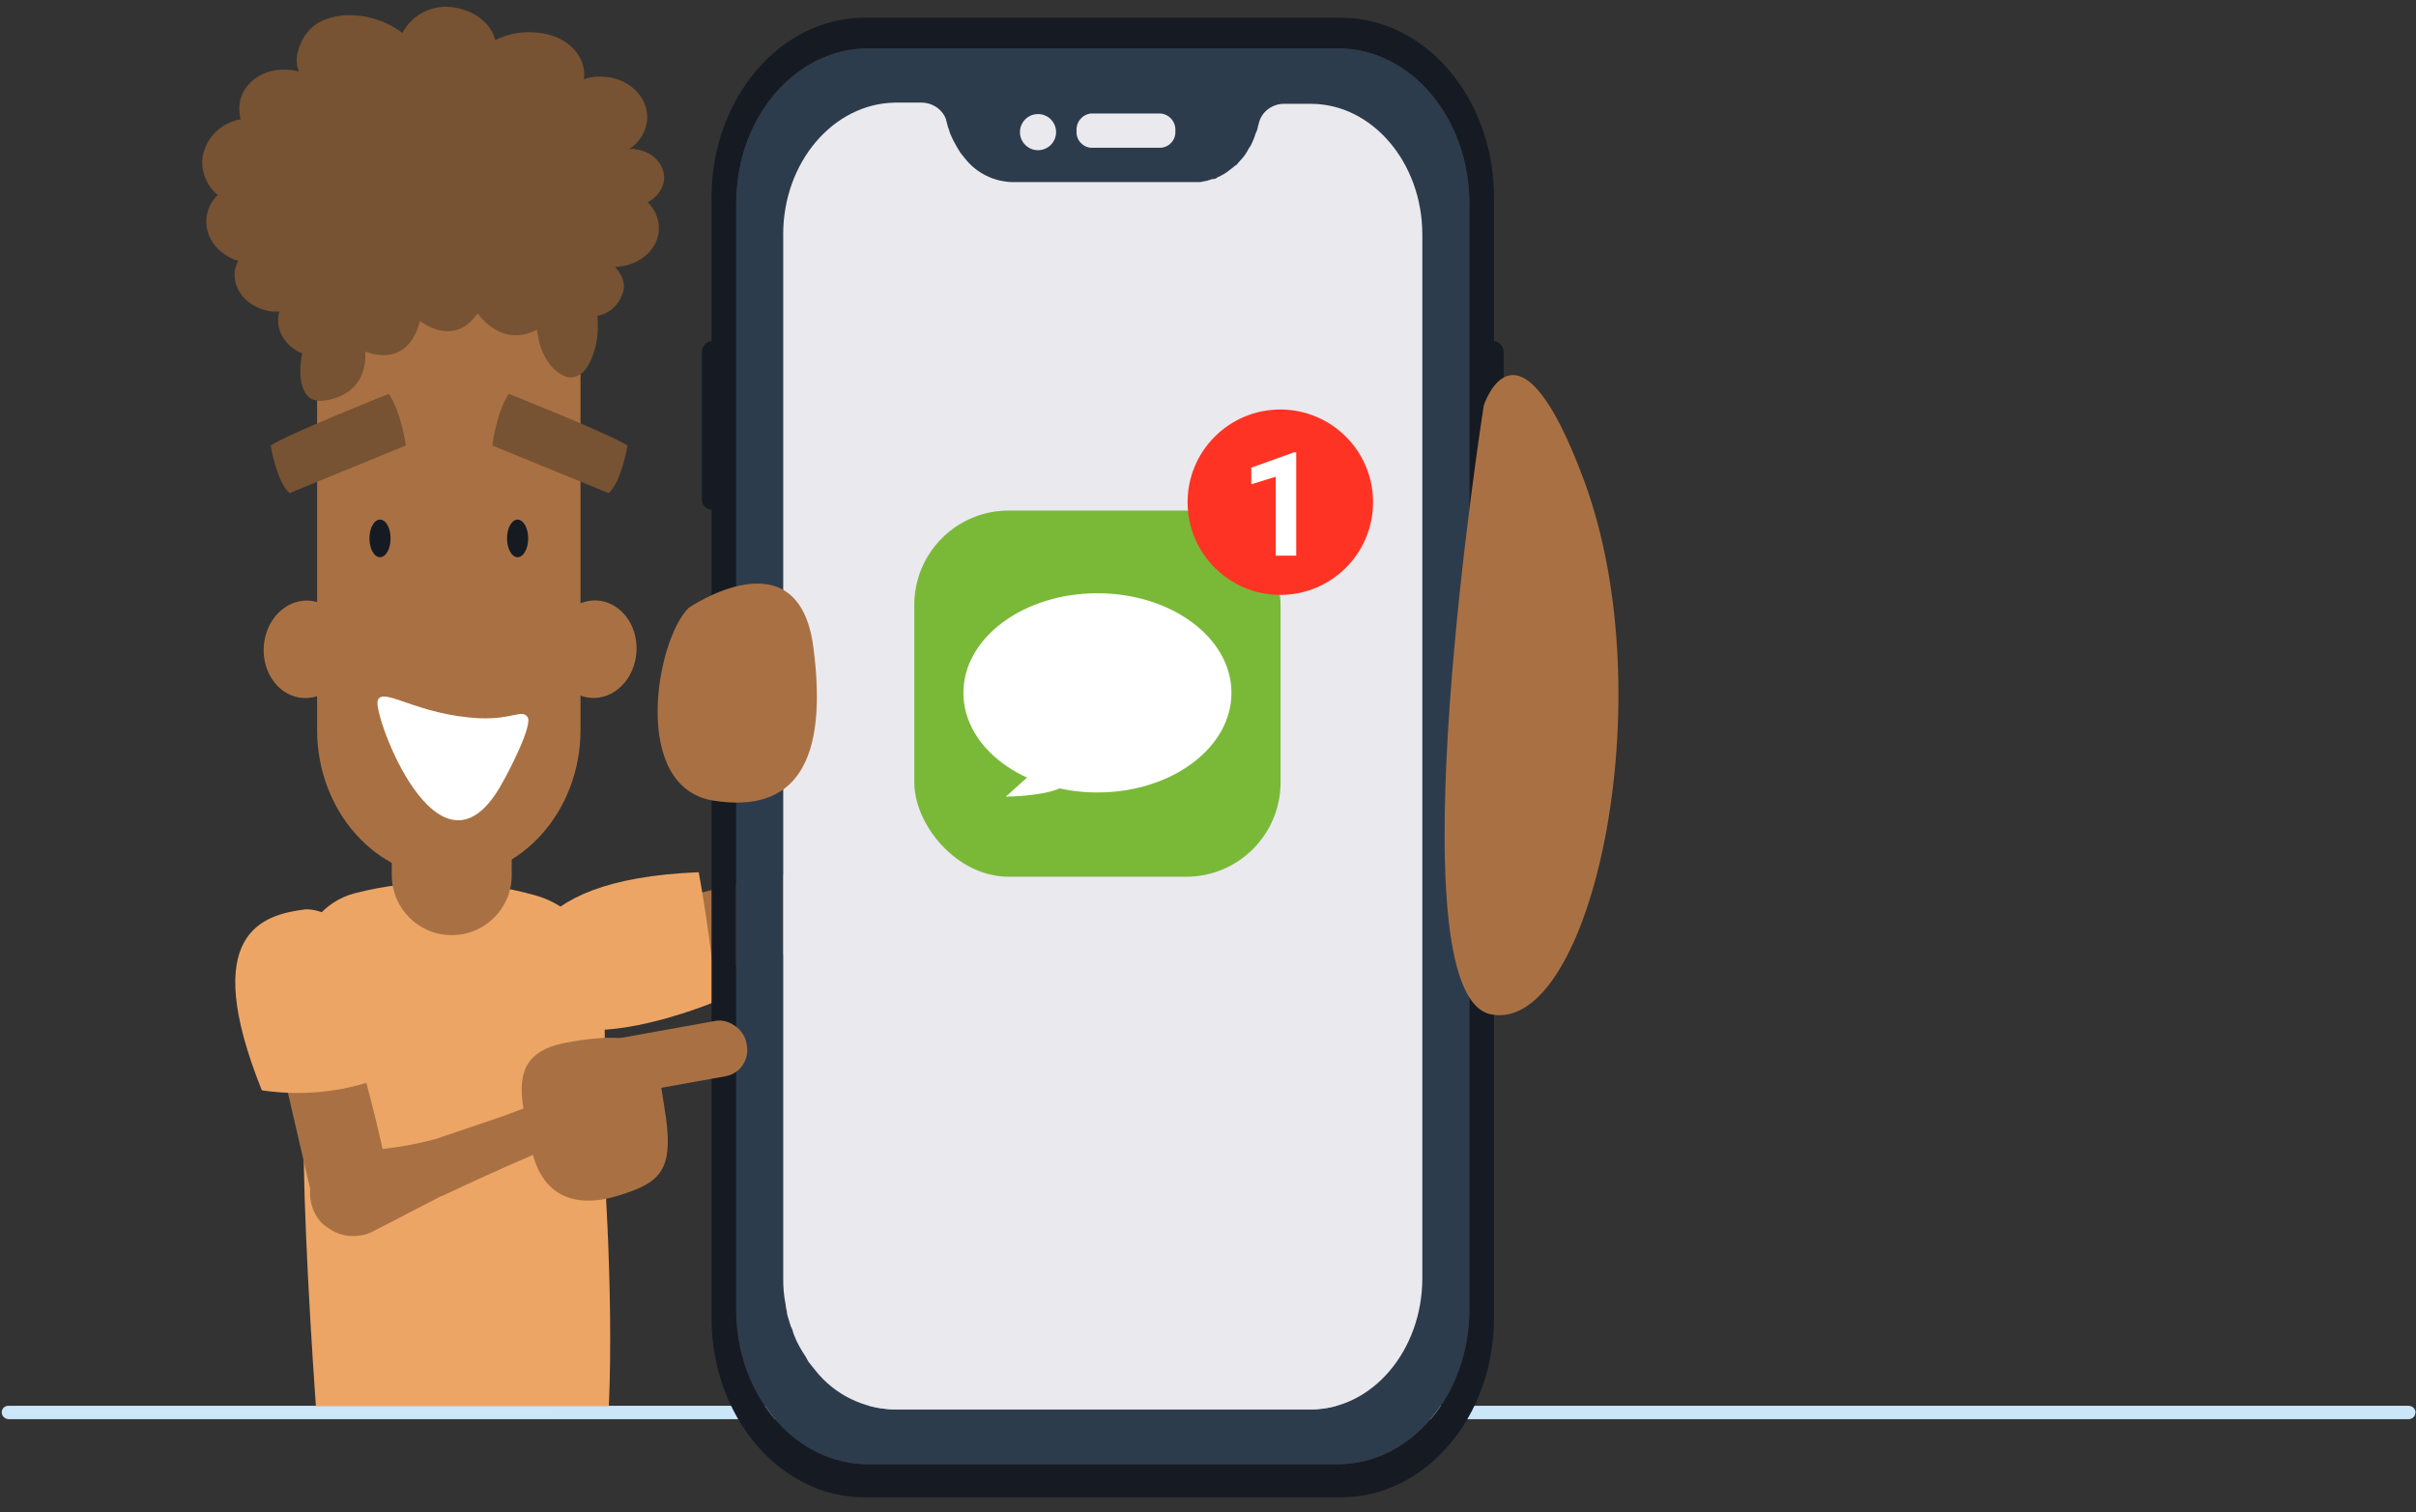 <?xml version="1.0" encoding="UTF-8"?><svg id="Layer_1" xmlns="http://www.w3.org/2000/svg" viewBox="0 0 560 350.641"><rect x="0" y="0" width="560" height="350.641" fill="#333333" stroke="none"/><g><path d="M558.314,326.441H1.9c-.551,0-1,.448-1,.993-.007,.546,.378,1.009,1,1.107H558.3c.606,0,1.101-.494,1.094-1.185-.092-.533-.547-.916-1.079-.916Z" style="fill:#cce6f9;"/><path d="M558.3,329.041H1.9c-.926-.141-1.511-.802-1.5-1.614,0-.816,.673-1.486,1.5-1.486H558.314c.778,0,1.439,.56,1.572,1.331,.012,.554-.158,.989-.472,1.306-.297,.299-.692,.464-1.115,.464ZM1.9,326.941c-.276,0-.5,.222-.5,.493-.004,.319,.223,.558,.578,.613l556.322-.006c.154,0,.298-.06,.404-.167,.124-.126,.191-.308,.189-.513-.043-.21-.289-.421-.579-.421H1.9Z" style="fill:#cce6f9;"/></g><path d="M128,328.041H1.2c-.292-.049-.504-.304-.5-.6,0-.276,.224-.5,.5-.5h126.8c.296-.004,.551,.208,.6,.5,0,.331-.269,.6-.6,.6h-0Z" style="fill:#cce6fa;"/><g><path d="M151.936,228.291l33.524-7.768s7.086-16.626,.954-17.852c-6.133-1.227-43.882,9.676-43.882,9.676l9.403,15.945Z" style="fill:#a97143;"/><path d="M73.219,325.987c-1.908-26.71-3.26-56.839-2.715-66.242,.681-12.674,51.922-47.016,69.093,4.225,0,0,2.755,34.489,1.528,62.017" style="fill:#eda566;"/><g id="Group_1"><path d="M166.171,232.08s-34.478,14.718-43.064,.681c-4.088-9.131-3.679-28.891,38.839-30.526,0,0,2.18,11.175,4.225,29.845Z" style="fill:#eda566;"/></g><path d="M123.925,207.55c-13.665-3.826-28.1-3.967-41.837-.409-7.184,1.934-12.234,8.371-12.401,15.808-.545,20.169-.409,60.099,8.722,73.454,9.131,13.355,44.835,19.215,54.92,4.088,6.95-10.493,7.223-50.287,6.678-72.227-.145-9.717-6.703-18.164-16.081-20.714Z" style="fill:#eda566;"/><path d="M104.71,216.817h0c-7.677,0-13.9-6.223-13.9-13.9h0v-36.523c0-4.742,3.844-8.586,8.586-8.586h10.63c4.742,0,8.586,3.844,8.586,8.586h0v36.523c0,7.677-6.223,13.9-13.9,13.9h-0Z" style="fill:#a97143;"/><path d="M73.502,169.256c0,18.806,13.764,34.206,30.526,34.206s30.526-15.399,30.526-34.206V70.046c0-18.806-13.9-19.351-30.663-19.351s-30.39,.545-30.39,19.351l0,99.21Z" style="fill:#a97143;"/><ellipse cx="70.93" cy="150.547" rx="11.311" ry="9.812" transform="translate(-83.45 212.694) rotate(-86.7)" style="fill:#a97143;"/><ellipse cx="119.973" cy="124.829" rx="2.453" ry="4.361" style="fill:#161b23;"/><path d="M141.096,114.336l-26.983-11.039s.954-7.768,3.816-11.992c0,0,23.304,9.267,27.528,11.992,0,0-1.363,8.313-4.361,11.039Z" style="fill:#775333;"/><ellipse cx="88.084" cy="124.829" rx="2.453" ry="4.361" style="fill:#161b23;"/><path d="M67.097,114.336l26.983-11.039s-1.09-7.768-3.952-11.992c0,0-23.304,9.267-27.392,11.992,0,0,1.363,8.313,4.361,11.039Z" style="fill:#775333;"/><ellipse cx="137.735" cy="150.521" rx="11.311" ry="9.812" transform="translate(-20.466 279.363) rotate(-86.7)" style="fill:#a97143;"/><path d="M122.289,166.258c1.226,1.772-4.088,12.265-6.405,16.217-14.309,24.394-29.436-16.626-28.346-20.033s9.131,3.407,23.712,4.088c7.768,.273,9.676-2.18,11.039-.273Z" style="fill:#fff;"/><path d="M152.679,53.829c.276-2.595-.683-5.168-2.589-6.95,2.022-.953,3.448-2.837,3.816-5.042,.409-3.543-2.589-6.814-6.678-7.223-.49-.14-1.009-.14-1.499,0,2.294-1.397,3.843-3.746,4.225-6.405,.681-5.179-3.679-9.812-9.403-10.357-1.79-.24-3.611-.053-5.315,.545,.136,0,.136-.136,.136-.273,.545-5.042-3.679-9.403-9.403-10.357-3.789-.711-7.707-.185-11.175,1.499-.954-3.816-4.633-6.678-9.267-7.495-4.931-.948-9.904,1.428-12.265,5.86-3.839-2.878-8.563-4.324-13.355-4.088-6.133,.545-9.676,3.271-11.039,9.131-.209,1.331-.068,2.692,.409,3.952-.696-.268-1.435-.406-2.18-.409-5.86-.681-11.039,2.998-11.584,8.04-.118,1.143-.026,2.297,.273,3.407-4.543,.754-8.104,4.315-8.858,8.858-.332,3.314,.994,6.578,3.543,8.722-1.466,1.353-2.387,3.194-2.589,5.179-.545,4.497,2.589,8.586,7.359,10.085-.413,.715-.691,1.501-.818,2.317-.545,4.633,3.271,8.722,8.586,9.403h1.772c-.156,.392-.248,.806-.273,1.226-.545,4.497,3.271,8.722,8.586,9.267,2.333,.306,4.699-.225,6.678-1.499,15.672-13.9,39.112-12.538,55.738-7.768,5.042,.273,7.768-2.317,8.858-5.587s-1.772-5.724-1.772-5.996c5.179-.136,9.539-3.543,10.085-8.04Z" style="fill:#775333;"/><path d="M133.464,58.598c-14.309-20.987-35.432-13.355-35.432-13.355-26.029,9.131-28.346,39.112-28.346,39.112,0,0-1.09,8.858,4.77,8.586,0,0,10.766-.273,10.221-11.447,0,0,9.676,4.497,12.674-7.086,0,0,7.768,6.405,13.355-1.772,0,0,5.315,8.177,13.764,3.816,0,0,.545,8.177,6.405,10.766,3.407,1.363,5.451-2.453,5.451-2.453,6.405-11.72-2.862-26.165-2.862-26.165Z" style="fill:#775333;"/><g id="Group_1-2"><path d="M78.544,268.194h0c2.044-1.09,6.95-1.226,13.9-2.317h.136c2.799-.45,5.574-1.041,8.313-1.772l15.672-5.315,4.361-1.635c5.042-1.772,13.083-5.042,14.309-5.587s2.317-1.772,4.088-2.862l.954-.954c3.03-2.182,7.242-1.58,9.539,1.363l.681,.954h0v.273c.136,0,.136,.136,.136,.273v.545c.1,.112,.149,.26,.136,.409v.681h0c.136,.136,.136,.273,.136,.545h0v.409h0v.545h0c-.299,1.614-1.17,3.065-2.453,4.088h-.545c-.974,.784-2.161,1.258-3.407,1.363-7.359,2.998-19.897,7.632-42.11,18.125h-.136l-14.991,7.768-1.363,.681h0c-.778,.352-1.605,.582-2.453,.681-2.529,.434-5.127-.154-7.223-1.635h0c-.893-.531-1.679-1.224-2.317-2.044-2.018-2.696-2.579-6.213-1.499-9.403,.615-1.904,1.805-3.57,3.407-4.77,.872-.317,1.799-.456,2.726-.409Z" style="fill:#a97143;"/></g><path d="M65.053,246.117l7.768,33.524s16.626,7.086,17.852,.954-9.676-43.882-9.676-43.882l-15.945,9.403Z" style="fill:#a97143;"/><g id="Group_1-3"><path d="M92.581,248.161s-5.315-37.204-21.668-37.34c-9.948,1.226-24.939,5.315-10.221,41.974,10.854,1.621,21.945,.009,31.889-4.633Z" style="fill:#eda566;"/></g><g><path d="M292.261,24.071c-.017,1.836-.252,3.664-.698,5.445-.021-.197,.029-.395,.14-.558,.524-2.771,2.905-4.805,5.725-4.887h-5.166Z" style="fill:#4897d2;"/><path d="M218.958,24.071h-5.166c2.819,.082,5.201,2.116,5.725,4.887,.095,.171,.143,.363,.14,.558-.446-1.781-.681-3.609-.698-5.445Z" style="fill:#4897d2;"/><path d="M182.376,304.019l.419,1.675h0c.14,.279,.14,.698,.279,.977,.125,.487,.313,.957,.558,1.396-.245-.44-.433-.909-.558-1.396l-.419-1.396c-.147-.405-.24-.828-.279-1.257Z" style="fill:#4897d2;"/><path d="M348.53,97.374v-15.638c.083-1.339-.901-2.506-2.234-2.653V45.713c0-22.898-15.917-41.608-35.465-41.608h-110.443c-19.547,0-35.465,18.71-35.465,41.608v33.37c-1.333,.146-2.317,1.314-2.234,2.653v33.789c-.156,1.302,.773,2.483,2.074,2.639,.053,.006,.106,.011,.16,.014v187.376c0,23.038,15.917,41.608,35.465,41.608h110.443c19.547,0,35.465-18.57,35.465-41.608V120.831c1.309-.068,2.315-1.184,2.248-2.493-.003-.053-.007-.107-.014-.16v-15.498c.156-1.302-.773-2.483-2.074-2.639-.053-.006-.106-.011-.16-.014,1.333-.146,2.317-1.314,2.234-2.653Zm-7.959,206.365c0,19.687-13.683,35.744-30.438,35.744h-108.907c-16.895,0-30.578-16.057-30.578-35.744V47.109c0-19.827,13.683-35.884,30.578-35.884h108.907c16.755,0,30.438,16.057,30.438,35.884V303.74Z" style="fill:#161b23;"/><path d="M292.261,24.071c-.017,1.836-.252,3.664-.698,5.445-.021-.197,.029-.395,.14-.558,.524-2.771,2.905-4.805,5.725-4.887h-5.166Z" style="fill:#9bccee;"/><path d="M218.958,24.071h-5.166c2.819,.082,5.201,2.116,5.725,4.887,.095,.171,.143,.363,.14,.558-.446-1.781-.681-3.609-.698-5.445Z" style="fill:#9bccee;"/><path d="M182.376,304.019l.419,1.675h0c.14,.279,.14,.698,.279,.977,.125,.487,.313,.957,.558,1.396-.245-.44-.433-.909-.558-1.396l-.419-1.396c-.147-.405-.24-.828-.279-1.257Z" style="fill:#9bccee;"/><path d="M170.648,47.109V303.6c0,19.827,13.683,35.884,30.578,35.884h108.768c16.895,0,30.578-16.057,30.578-35.884V47.109c0-19.827-13.683-35.884-30.438-35.884h-108.907c-16.895,0-30.578,16.057-30.578,35.884Zm10.891,7.4c0-16.895,11.589-30.438,25.97-30.438h6.842c2.558,.09,4.708,1.95,5.166,4.468,0,.419,.14,.698,.14,.977,.249,.536,.436,1.098,.558,1.675h0l.698,1.536,.838,1.536,.838,1.396,1.117,1.396c2.707,3.413,6.814,5.416,11.17,5.445h43.284l1.396-.279h.14l1.257-.419h.14c.399-.053,.781-.196,1.117-.419,1.006-.423,1.946-.987,2.792-1.675l.558-.419,.838-.698h.14l.838-.977c.852-.858,1.56-1.848,2.094-2.932,.36-.463,.643-.982,.838-1.536,.293-.58,.527-1.188,.698-1.815,.247-.488,.434-1.003,.558-1.536,0-.279,.14-.558,.14-.838,.399-2.574,2.564-4.505,5.166-4.608h6.842c14.242,0,25.97,13.683,25.97,30.438v241.551c0,16.755-11.589,30.438-25.97,30.438h-96.341c-7.125-.1-13.833-3.377-18.291-8.936l-1.675-2.094-.698-1.257c-.78-1.161-1.48-2.374-2.094-3.63-.409-.851-.736-1.74-.977-2.653-.245-.44-.433-.909-.558-1.396h0c-.14-.279-.14-.698-.279-.977h0c-.009-.108-.059-.208-.14-.279-.159-.45-.253-.92-.279-1.396-.16-.498-.253-1.014-.279-1.536-.4-2.023-.587-4.082-.558-6.143l-0-241.97Z" style="fill:#2d3c4d;"/><path d="M181.539,54.37v241.97c-.028,2.062,.159,4.121,.558,6.143,.026,.522,.12,1.038,.279,1.536,.026,.476,.12,.946,.279,1.396l.419,1.396c.125,.487,.313,.957,.558,1.396,.241,.913,.568,1.801,.977,2.653,.615,1.256,1.314,2.469,2.094,3.63l.698,1.257,1.675,2.094c4.458,5.559,11.166,8.836,18.291,8.936h96.481c14.242,0,25.831-13.683,25.831-30.438V54.37c0-16.615-11.589-30.299-25.831-30.299h-6.423c-2.819,.082-5.201,2.116-5.725,4.887-.111,.164-.161,.362-.14,.558-.124,.532-.312,1.048-.558,1.536-.171,.627-.405,1.235-.698,1.815-.195,.554-.478,1.072-.838,1.536-.535,1.084-1.242,2.075-2.094,2.932l-.838,.977h-.14l-.838,.698-.558,.419c-.846,.689-1.787,1.253-2.792,1.675-.301,.284-.703,.435-1.117,.419h-.14l-1.257,.419h-.14l-1.396,.279h-43.284c-4.356-.03-8.463-2.032-11.17-5.445l-1.117-1.396-.838-1.396-.838-1.536-.698-1.536h0c-.144-.572-.33-1.132-.558-1.675,.003-.195-.045-.388-.14-.558-.524-2.771-2.905-4.805-5.725-4.887h-6.423c-14.242,.279-25.831,13.823-25.831,30.578Z" style="fill:#eae9ee;"/><path d="M272.434,30.354c.155,1.999-1.339,3.745-3.338,3.901-.051,.004-.102,.007-.153,.009h-16.057c-1.999-.148-3.501-1.889-3.353-3.888l.002-.021c-.163-2.034,1.322-3.829,3.351-4.049h16.057c2.077,.148,3.64,1.952,3.492,4.028l-.002,.021Z" style="fill:#eae9ee;"/><path d="M343.922,94.023s7.819-24.434,23.317,17.593c18.57,50.405,1.536,128.176-21.642,123.568s-1.676-141.161-1.676-141.161Z" style="fill:#a97143;"/><path d="M159.618,140.937s25.412-17.453,28.902,9.076c3.491,26.529-4.049,38.676-23.178,35.604s-13.404-37.001-5.725-44.68Z" style="fill:#a97143;"/><circle cx="240.6" cy="30.634" r="4.189" style="fill:#eae9ee;"/></g><rect x="126.259" y="239.683" width="47.152" height="13.042" rx="6.133" ry="6.133" transform="translate(-41.231 30.425) rotate(-10.2)" style="fill:#a97143;"/><path d="M153.906,256.201c2.589,14.991-.409,17.852-10.493,20.987s-17.989,.273-20.305-11.175-5.86-21.668,8.04-24.257c21.941-4.088,20.851,3.134,22.758,14.445Z" style="fill:#a97143;"/></g><g><g><rect x="211.923" y="118.375" width="84.897" height="84.897" rx="21.873" ry="21.873" style="fill:#7ab938;"/><g><ellipse cx="254.371" cy="160.64" rx="31.065" ry="23.094" style="fill:#fff;"/><path d="M239.554,178.944l-6.427,5.762s11.192-.111,13.962-2.881c2.77-2.77-7.535-2.881-7.535-2.881Z" style="fill:#fff;"/></g></g><g><circle cx="296.761" cy="116.438" r="21.493" style="fill:#ff3323;"/><path d="M300.446,128.823h-4.747v-18.298l-5.667,1.758v-3.86l9.904-3.548h.509v23.948Z" style="fill:#fff;"/></g></g></svg>